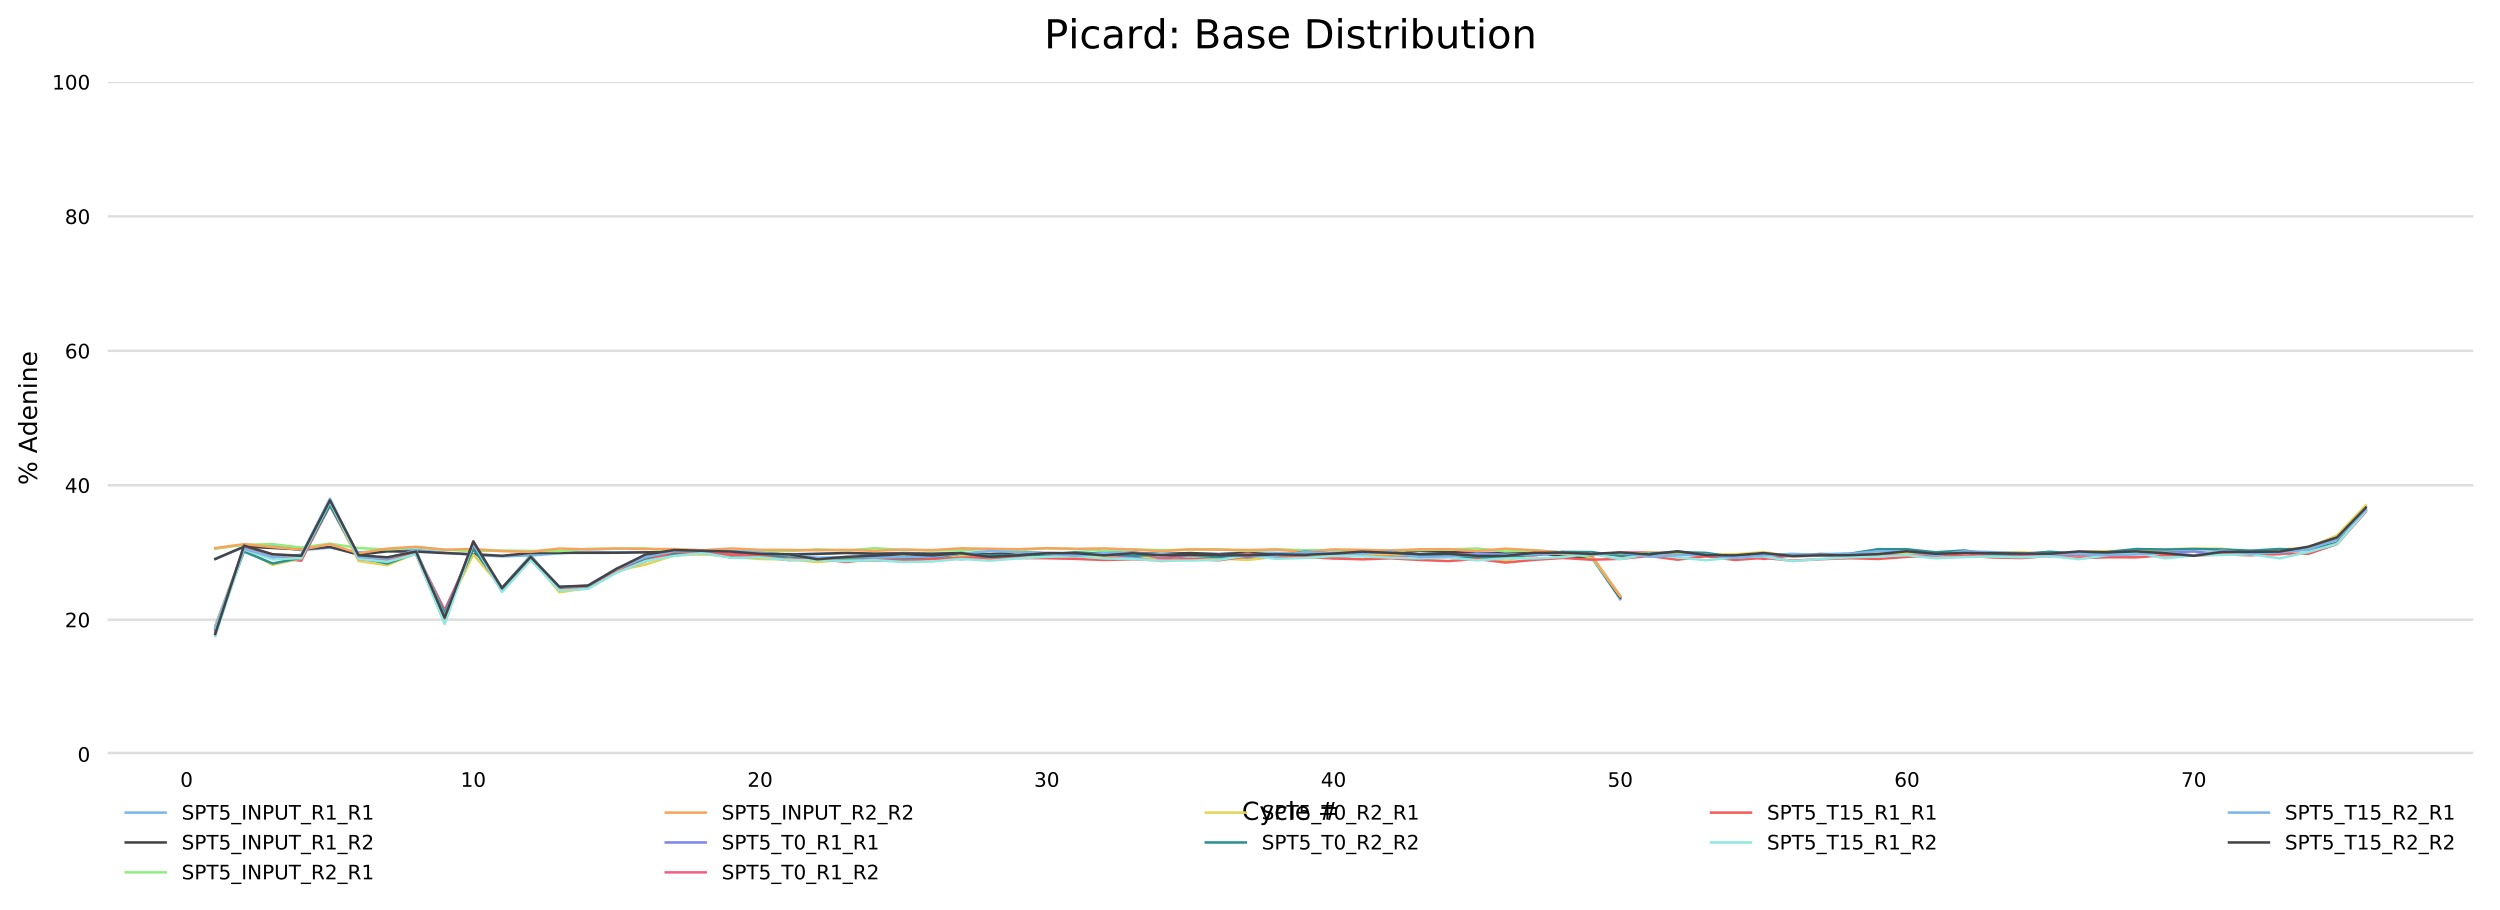 <?xml version="1.0" encoding="utf-8" standalone="no"?>
<!DOCTYPE svg PUBLIC "-//W3C//DTD SVG 1.1//EN"
  "http://www.w3.org/Graphics/SVG/1.1/DTD/svg11.dtd">
<!-- Created with matplotlib (http://matplotlib.org/) -->
<svg height="364.466pt" version="1.1" viewBox="0 0 1001.258 364.466" width="1001.258pt" xmlns="http://www.w3.org/2000/svg" xmlns:xlink="http://www.w3.org/1999/xlink">
 <defs>
  <style type="text/css">
*{stroke-linecap:butt;stroke-linejoin:round;}
  </style>
 </defs>
 <g id="figure_1">
  <g id="patch_1">
   <path d="M 0 364.466 
L 1001.258 364.466 
L 1001.258 0 
L 0 0 
z
" style="fill:#ffffff;"/>
  </g>
  <g id="axes_1">
   <g id="patch_2">
    <path d="M 43.148 302.038 
L 990.558 302.038 
L 990.558 32.818 
L 43.148 32.818 
z
" style="fill:#ffffff;"/>
   </g>
   <g id="matplotlib.axis_1">
    <g id="xtick_1">
     <g id="text_1">
      <!-- 0 -->
      <defs>
       <path d="M 31.781 66.406 
Q 24.172 66.406 20.328 58.906 
Q 16.5 51.422 16.5 36.375 
Q 16.5 21.391 20.328 13.891 
Q 24.172 6.391 31.781 6.391 
Q 39.453 6.391 43.281 13.891 
Q 47.125 21.391 47.125 36.375 
Q 47.125 51.422 43.281 58.906 
Q 39.453 66.406 31.781 66.406 
z
M 31.781 74.219 
Q 44.047 74.219 50.516 64.516 
Q 56.984 54.828 56.984 36.375 
Q 56.984 17.969 50.516 8.266 
Q 44.047 -1.422 31.781 -1.422 
Q 19.531 -1.422 13.062 8.266 
Q 6.594 17.969 6.594 36.375 
Q 6.594 54.828 13.062 64.516 
Q 19.531 74.219 31.781 74.219 
z
" id="DejaVuSans-30"/>
      </defs>
      <g transform="translate(72.183 315.116)scale(0.08 -0.08)">
       <use xlink:href="#DejaVuSans-30"/>
      </g>
     </g>
    </g>
    <g id="xtick_2">
     <g id="text_2">
      <!-- 10 -->
      <defs>
       <path d="M 12.406 8.297 
L 28.516 8.297 
L 28.516 63.922 
L 10.984 60.406 
L 10.984 69.391 
L 28.422 72.906 
L 38.281 72.906 
L 38.281 8.297 
L 54.391 8.297 
L 54.391 0 
L 12.406 0 
z
" id="DejaVuSans-31"/>
      </defs>
      <g transform="translate(184.476 315.116)scale(0.08 -0.08)">
       <use xlink:href="#DejaVuSans-31"/>
       <use x="63.623" xlink:href="#DejaVuSans-30"/>
      </g>
     </g>
    </g>
    <g id="xtick_3">
     <g id="text_3">
      <!-- 20 -->
      <defs>
       <path d="M 19.188 8.297 
L 53.609 8.297 
L 53.609 0 
L 7.328 0 
L 7.328 8.297 
Q 12.938 14.109 22.625 23.891 
Q 32.328 33.688 34.812 36.531 
Q 39.547 41.844 41.422 45.531 
Q 43.312 49.219 43.312 52.781 
Q 43.312 58.594 39.234 62.25 
Q 35.156 65.922 28.609 65.922 
Q 23.969 65.922 18.812 64.312 
Q 13.672 62.703 7.812 59.422 
L 7.812 69.391 
Q 13.766 71.781 18.938 73 
Q 24.125 74.219 28.422 74.219 
Q 39.75 74.219 46.484 68.547 
Q 53.219 62.891 53.219 53.422 
Q 53.219 48.922 51.531 44.891 
Q 49.859 40.875 45.406 35.406 
Q 44.188 33.984 37.641 27.219 
Q 31.109 20.453 19.188 8.297 
z
" id="DejaVuSans-32"/>
      </defs>
      <g transform="translate(299.314 315.116)scale(0.08 -0.08)">
       <use xlink:href="#DejaVuSans-32"/>
       <use x="63.623" xlink:href="#DejaVuSans-30"/>
      </g>
     </g>
    </g>
    <g id="xtick_4">
     <g id="text_4">
      <!-- 30 -->
      <defs>
       <path d="M 40.578 39.312 
Q 47.656 37.797 51.625 33 
Q 55.609 28.219 55.609 21.188 
Q 55.609 10.406 48.188 4.484 
Q 40.766 -1.422 27.094 -1.422 
Q 22.516 -1.422 17.656 -0.516 
Q 12.797 0.391 7.625 2.203 
L 7.625 11.719 
Q 11.719 9.328 16.594 8.109 
Q 21.484 6.891 26.812 6.891 
Q 36.078 6.891 40.938 10.547 
Q 45.797 14.203 45.797 21.188 
Q 45.797 27.641 41.281 31.266 
Q 36.766 34.906 28.719 34.906 
L 20.219 34.906 
L 20.219 43.016 
L 29.109 43.016 
Q 36.375 43.016 40.234 45.922 
Q 44.094 48.828 44.094 54.297 
Q 44.094 59.906 40.109 62.906 
Q 36.141 65.922 28.719 65.922 
Q 24.656 65.922 20.016 65.031 
Q 15.375 64.156 9.812 62.312 
L 9.812 71.094 
Q 15.438 72.656 20.344 73.438 
Q 25.25 74.219 29.594 74.219 
Q 40.828 74.219 47.359 69.109 
Q 53.906 64.016 53.906 55.328 
Q 53.906 49.266 50.438 45.094 
Q 46.969 40.922 40.578 39.312 
z
" id="DejaVuSans-33"/>
      </defs>
      <g transform="translate(414.151 315.116)scale(0.08 -0.08)">
       <use xlink:href="#DejaVuSans-33"/>
       <use x="63.623" xlink:href="#DejaVuSans-30"/>
      </g>
     </g>
    </g>
    <g id="xtick_5">
     <g id="text_5">
      <!-- 40 -->
      <defs>
       <path d="M 37.797 64.312 
L 12.891 25.391 
L 37.797 25.391 
z
M 35.203 72.906 
L 47.609 72.906 
L 47.609 25.391 
L 58.016 25.391 
L 58.016 17.188 
L 47.609 17.188 
L 47.609 0 
L 37.797 0 
L 37.797 17.188 
L 4.891 17.188 
L 4.891 26.703 
z
" id="DejaVuSans-34"/>
      </defs>
      <g transform="translate(528.989 315.116)scale(0.08 -0.08)">
       <use xlink:href="#DejaVuSans-34"/>
       <use x="63.623" xlink:href="#DejaVuSans-30"/>
      </g>
     </g>
    </g>
    <g id="xtick_6">
     <g id="text_6">
      <!-- 50 -->
      <defs>
       <path d="M 10.797 72.906 
L 49.516 72.906 
L 49.516 64.594 
L 19.828 64.594 
L 19.828 46.734 
Q 21.969 47.469 24.109 47.828 
Q 26.266 48.188 28.422 48.188 
Q 40.625 48.188 47.75 41.5 
Q 54.891 34.812 54.891 23.391 
Q 54.891 11.625 47.562 5.094 
Q 40.234 -1.422 26.906 -1.422 
Q 22.312 -1.422 17.547 -0.641 
Q 12.797 0.141 7.719 1.703 
L 7.719 11.625 
Q 12.109 9.234 16.797 8.062 
Q 21.484 6.891 26.703 6.891 
Q 35.156 6.891 40.078 11.328 
Q 45.016 15.766 45.016 23.391 
Q 45.016 31 40.078 35.438 
Q 35.156 39.891 26.703 39.891 
Q 22.75 39.891 18.812 39.016 
Q 14.891 38.141 10.797 36.281 
z
" id="DejaVuSans-35"/>
      </defs>
      <g transform="translate(643.826 315.116)scale(0.08 -0.08)">
       <use xlink:href="#DejaVuSans-35"/>
       <use x="63.623" xlink:href="#DejaVuSans-30"/>
      </g>
     </g>
    </g>
    <g id="xtick_7">
     <g id="text_7">
      <!-- 60 -->
      <defs>
       <path d="M 33.016 40.375 
Q 26.375 40.375 22.484 35.828 
Q 18.609 31.297 18.609 23.391 
Q 18.609 15.531 22.484 10.953 
Q 26.375 6.391 33.016 6.391 
Q 39.656 6.391 43.531 10.953 
Q 47.406 15.531 47.406 23.391 
Q 47.406 31.297 43.531 35.828 
Q 39.656 40.375 33.016 40.375 
z
M 52.594 71.297 
L 52.594 62.312 
Q 48.875 64.062 45.094 64.984 
Q 41.312 65.922 37.594 65.922 
Q 27.828 65.922 22.672 59.328 
Q 17.531 52.734 16.797 39.406 
Q 19.672 43.656 24.016 45.922 
Q 28.375 48.188 33.594 48.188 
Q 44.578 48.188 50.953 41.516 
Q 57.328 34.859 57.328 23.391 
Q 57.328 12.156 50.688 5.359 
Q 44.047 -1.422 33.016 -1.422 
Q 20.359 -1.422 13.672 8.266 
Q 6.984 17.969 6.984 36.375 
Q 6.984 53.656 15.188 63.938 
Q 23.391 74.219 37.203 74.219 
Q 40.922 74.219 44.703 73.484 
Q 48.484 72.75 52.594 71.297 
z
" id="DejaVuSans-36"/>
      </defs>
      <g transform="translate(758.664 315.116)scale(0.08 -0.08)">
       <use xlink:href="#DejaVuSans-36"/>
       <use x="63.623" xlink:href="#DejaVuSans-30"/>
      </g>
     </g>
    </g>
    <g id="xtick_8">
     <g id="text_8">
      <!-- 70 -->
      <defs>
       <path d="M 8.203 72.906 
L 55.078 72.906 
L 55.078 68.703 
L 28.609 0 
L 18.312 0 
L 43.219 64.594 
L 8.203 64.594 
z
" id="DejaVuSans-37"/>
      </defs>
      <g transform="translate(873.501 315.116)scale(0.08 -0.08)">
       <use xlink:href="#DejaVuSans-37"/>
       <use x="63.623" xlink:href="#DejaVuSans-30"/>
      </g>
     </g>
    </g>
    <g id="text_9">
     <!-- Cycle # -->
     <defs>
      <path d="M 64.406 67.281 
L 64.406 56.891 
Q 59.422 61.531 53.781 63.812 
Q 48.141 66.109 41.797 66.109 
Q 29.297 66.109 22.656 58.469 
Q 16.016 50.828 16.016 36.375 
Q 16.016 21.969 22.656 14.328 
Q 29.297 6.688 41.797 6.688 
Q 48.141 6.688 53.781 8.984 
Q 59.422 11.281 64.406 15.922 
L 64.406 5.609 
Q 59.234 2.094 53.438 0.328 
Q 47.656 -1.422 41.219 -1.422 
Q 24.656 -1.422 15.125 8.703 
Q 5.609 18.844 5.609 36.375 
Q 5.609 53.953 15.125 64.078 
Q 24.656 74.219 41.219 74.219 
Q 47.75 74.219 53.531 72.484 
Q 59.328 70.75 64.406 67.281 
z
" id="DejaVuSans-43"/>
      <path d="M 32.172 -5.078 
Q 28.375 -14.844 24.75 -17.812 
Q 21.141 -20.797 15.094 -20.797 
L 7.906 -20.797 
L 7.906 -13.281 
L 13.188 -13.281 
Q 16.891 -13.281 18.938 -11.516 
Q 21 -9.766 23.484 -3.219 
L 25.094 0.875 
L 2.984 54.688 
L 12.5 54.688 
L 29.594 11.922 
L 46.688 54.688 
L 56.203 54.688 
z
" id="DejaVuSans-79"/>
      <path d="M 48.781 52.594 
L 48.781 44.188 
Q 44.969 46.297 41.141 47.344 
Q 37.312 48.391 33.406 48.391 
Q 24.656 48.391 19.812 42.844 
Q 14.984 37.312 14.984 27.297 
Q 14.984 17.281 19.812 11.734 
Q 24.656 6.203 33.406 6.203 
Q 37.312 6.203 41.141 7.25 
Q 44.969 8.297 48.781 10.406 
L 48.781 2.094 
Q 45.016 0.344 40.984 -0.531 
Q 36.969 -1.422 32.422 -1.422 
Q 20.062 -1.422 12.781 6.344 
Q 5.516 14.109 5.516 27.297 
Q 5.516 40.672 12.859 48.328 
Q 20.219 56 33.016 56 
Q 37.156 56 41.109 55.141 
Q 45.062 54.297 48.781 52.594 
z
" id="DejaVuSans-63"/>
      <path d="M 9.422 75.984 
L 18.406 75.984 
L 18.406 0 
L 9.422 0 
z
" id="DejaVuSans-6c"/>
      <path d="M 56.203 29.594 
L 56.203 25.203 
L 14.891 25.203 
Q 15.484 15.922 20.484 11.062 
Q 25.484 6.203 34.422 6.203 
Q 39.594 6.203 44.453 7.469 
Q 49.312 8.734 54.109 11.281 
L 54.109 2.781 
Q 49.266 0.734 44.188 -0.344 
Q 39.109 -1.422 33.891 -1.422 
Q 20.797 -1.422 13.156 6.188 
Q 5.516 13.812 5.516 26.812 
Q 5.516 40.234 12.766 48.109 
Q 20.016 56 32.328 56 
Q 43.359 56 49.781 48.891 
Q 56.203 41.797 56.203 29.594 
z
M 47.219 32.234 
Q 47.125 39.594 43.094 43.984 
Q 39.062 48.391 32.422 48.391 
Q 24.906 48.391 20.391 44.141 
Q 15.875 39.891 15.188 32.172 
z
" id="DejaVuSans-65"/>
      <path id="DejaVuSans-20"/>
      <path d="M 51.125 44 
L 36.922 44 
L 32.812 27.688 
L 47.125 27.688 
z
M 43.797 71.781 
L 38.719 51.516 
L 52.984 51.516 
L 58.109 71.781 
L 65.922 71.781 
L 60.891 51.516 
L 76.125 51.516 
L 76.125 44 
L 58.984 44 
L 54.984 27.688 
L 70.516 27.688 
L 70.516 20.219 
L 53.078 20.219 
L 48 0 
L 40.188 0 
L 45.219 20.219 
L 30.906 20.219 
L 25.875 0 
L 18.016 0 
L 23.094 20.219 
L 7.719 20.219 
L 7.719 27.688 
L 24.906 27.688 
L 29 44 
L 13.281 44 
L 13.281 51.516 
L 30.906 51.516 
L 35.891 71.781 
z
" id="DejaVuSans-23"/>
     </defs>
     <g transform="translate(497.409 328.379)scale(0.1 -0.1)">
      <use xlink:href="#DejaVuSans-43"/>
      <use x="69.824" xlink:href="#DejaVuSans-79"/>
      <use x="129.004" xlink:href="#DejaVuSans-63"/>
      <use x="183.984" xlink:href="#DejaVuSans-6c"/>
      <use x="211.768" xlink:href="#DejaVuSans-65"/>
      <use x="273.291" xlink:href="#DejaVuSans-20"/>
      <use x="305.078" xlink:href="#DejaVuSans-23"/>
     </g>
    </g>
   </g>
   <g id="matplotlib.axis_2">
    <g id="ytick_1">
     <g id="line2d_1">
      <path clip-path="url(#p1e786bf115)" d="M 43.148 302.038 
L 990.558 302.038 
" style="fill:none;stroke:#dedede;stroke-linecap:square;"/>
     </g>
     <g id="text_10">
      <!-- 0 -->
      <g transform="translate(31.058 305.077)scale(0.08 -0.08)">
       <use xlink:href="#DejaVuSans-30"/>
      </g>
     </g>
    </g>
    <g id="ytick_2">
     <g id="line2d_2">
      <path clip-path="url(#p1e786bf115)" d="M 43.148 248.194 
L 990.558 248.194 
" style="fill:none;stroke:#dedede;stroke-linecap:square;"/>
     </g>
     <g id="text_11">
      <!-- 20 -->
      <g transform="translate(25.968 251.233)scale(0.08 -0.08)">
       <use xlink:href="#DejaVuSans-32"/>
       <use x="63.623" xlink:href="#DejaVuSans-30"/>
      </g>
     </g>
    </g>
    <g id="ytick_3">
     <g id="line2d_3">
      <path clip-path="url(#p1e786bf115)" d="M 43.148 194.35 
L 990.558 194.35 
" style="fill:none;stroke:#dedede;stroke-linecap:square;"/>
     </g>
     <g id="text_12">
      <!-- 40 -->
      <g transform="translate(25.968 197.389)scale(0.08 -0.08)">
       <use xlink:href="#DejaVuSans-34"/>
       <use x="63.623" xlink:href="#DejaVuSans-30"/>
      </g>
     </g>
    </g>
    <g id="ytick_4">
     <g id="line2d_4">
      <path clip-path="url(#p1e786bf115)" d="M 43.148 140.506 
L 990.558 140.506 
" style="fill:none;stroke:#dedede;stroke-linecap:square;"/>
     </g>
     <g id="text_13">
      <!-- 60 -->
      <g transform="translate(25.968 143.546)scale(0.08 -0.08)">
       <use xlink:href="#DejaVuSans-36"/>
       <use x="63.623" xlink:href="#DejaVuSans-30"/>
      </g>
     </g>
    </g>
    <g id="ytick_5">
     <g id="line2d_5">
      <path clip-path="url(#p1e786bf115)" d="M 43.148 86.662 
L 990.558 86.662 
" style="fill:none;stroke:#dedede;stroke-linecap:square;"/>
     </g>
     <g id="text_14">
      <!-- 80 -->
      <defs>
       <path d="M 31.781 34.625 
Q 24.75 34.625 20.719 30.859 
Q 16.703 27.094 16.703 20.516 
Q 16.703 13.922 20.719 10.156 
Q 24.75 6.391 31.781 6.391 
Q 38.812 6.391 42.859 10.172 
Q 46.922 13.969 46.922 20.516 
Q 46.922 27.094 42.891 30.859 
Q 38.875 34.625 31.781 34.625 
z
M 21.922 38.812 
Q 15.578 40.375 12.031 44.719 
Q 8.5 49.078 8.5 55.328 
Q 8.5 64.062 14.719 69.141 
Q 20.953 74.219 31.781 74.219 
Q 42.672 74.219 48.875 69.141 
Q 55.078 64.062 55.078 55.328 
Q 55.078 49.078 51.531 44.719 
Q 48 40.375 41.703 38.812 
Q 48.828 37.156 52.797 32.312 
Q 56.781 27.484 56.781 20.516 
Q 56.781 9.906 50.312 4.234 
Q 43.844 -1.422 31.781 -1.422 
Q 19.734 -1.422 13.25 4.234 
Q 6.781 9.906 6.781 20.516 
Q 6.781 27.484 10.781 32.312 
Q 14.797 37.156 21.922 38.812 
z
M 18.312 54.391 
Q 18.312 48.734 21.844 45.562 
Q 25.391 42.391 31.781 42.391 
Q 38.141 42.391 41.719 45.562 
Q 45.312 48.734 45.312 54.391 
Q 45.312 60.062 41.719 63.234 
Q 38.141 66.406 31.781 66.406 
Q 25.391 66.406 21.844 63.234 
Q 18.312 60.062 18.312 54.391 
z
" id="DejaVuSans-38"/>
      </defs>
      <g transform="translate(25.968 89.702)scale(0.08 -0.08)">
       <use xlink:href="#DejaVuSans-38"/>
       <use x="63.623" xlink:href="#DejaVuSans-30"/>
      </g>
     </g>
    </g>
    <g id="ytick_6">
     <g id="line2d_6">
      <path clip-path="url(#p1e786bf115)" d="M 43.148 32.818 
L 990.558 32.818 
" style="fill:none;stroke:#dedede;stroke-linecap:square;"/>
     </g>
     <g id="text_15">
      <!-- 100 -->
      <g transform="translate(20.878 35.858)scale(0.08 -0.08)">
       <use xlink:href="#DejaVuSans-31"/>
       <use x="63.623" xlink:href="#DejaVuSans-30"/>
       <use x="127.246" xlink:href="#DejaVuSans-30"/>
      </g>
     </g>
    </g>
    <g id="text_16">
     <!-- % Adenine -->
     <defs>
      <path d="M 72.703 32.078 
Q 68.453 32.078 66.031 28.469 
Q 63.625 24.859 63.625 18.406 
Q 63.625 12.062 66.031 8.422 
Q 68.453 4.781 72.703 4.781 
Q 76.859 4.781 79.266 8.422 
Q 81.688 12.062 81.688 18.406 
Q 81.688 24.812 79.266 28.438 
Q 76.859 32.078 72.703 32.078 
z
M 72.703 38.281 
Q 80.422 38.281 84.953 32.906 
Q 89.5 27.547 89.5 18.406 
Q 89.5 9.281 84.938 3.922 
Q 80.375 -1.422 72.703 -1.422 
Q 64.891 -1.422 60.344 3.922 
Q 55.812 9.281 55.812 18.406 
Q 55.812 27.594 60.375 32.938 
Q 64.938 38.281 72.703 38.281 
z
M 22.312 68.016 
Q 18.109 68.016 15.688 64.375 
Q 13.281 60.75 13.281 54.391 
Q 13.281 47.953 15.672 44.328 
Q 18.062 40.719 22.312 40.719 
Q 26.562 40.719 28.969 44.328 
Q 31.391 47.953 31.391 54.391 
Q 31.391 60.688 28.953 64.344 
Q 26.516 68.016 22.312 68.016 
z
M 66.406 74.219 
L 74.219 74.219 
L 28.609 -1.422 
L 20.797 -1.422 
z
M 22.312 74.219 
Q 30.031 74.219 34.609 68.875 
Q 39.203 63.531 39.203 54.391 
Q 39.203 45.172 34.641 39.844 
Q 30.078 34.516 22.312 34.516 
Q 14.547 34.516 10.031 39.859 
Q 5.516 45.219 5.516 54.391 
Q 5.516 63.484 10.047 68.844 
Q 14.594 74.219 22.312 74.219 
z
" id="DejaVuSans-25"/>
      <path d="M 34.188 63.188 
L 20.797 26.906 
L 47.609 26.906 
z
M 28.609 72.906 
L 39.797 72.906 
L 67.578 0 
L 57.328 0 
L 50.688 18.703 
L 17.828 18.703 
L 11.188 0 
L 0.781 0 
z
" id="DejaVuSans-41"/>
      <path d="M 45.406 46.391 
L 45.406 75.984 
L 54.391 75.984 
L 54.391 0 
L 45.406 0 
L 45.406 8.203 
Q 42.578 3.328 38.25 0.953 
Q 33.938 -1.422 27.875 -1.422 
Q 17.969 -1.422 11.734 6.484 
Q 5.516 14.406 5.516 27.297 
Q 5.516 40.188 11.734 48.094 
Q 17.969 56 27.875 56 
Q 33.938 56 38.25 53.625 
Q 42.578 51.266 45.406 46.391 
z
M 14.797 27.297 
Q 14.797 17.391 18.875 11.75 
Q 22.953 6.109 30.078 6.109 
Q 37.203 6.109 41.297 11.75 
Q 45.406 17.391 45.406 27.297 
Q 45.406 37.203 41.297 42.844 
Q 37.203 48.484 30.078 48.484 
Q 22.953 48.484 18.875 42.844 
Q 14.797 37.203 14.797 27.297 
z
" id="DejaVuSans-64"/>
      <path d="M 54.891 33.016 
L 54.891 0 
L 45.906 0 
L 45.906 32.719 
Q 45.906 40.484 42.875 44.328 
Q 39.844 48.188 33.797 48.188 
Q 26.516 48.188 22.312 43.547 
Q 18.109 38.922 18.109 30.906 
L 18.109 0 
L 9.078 0 
L 9.078 54.688 
L 18.109 54.688 
L 18.109 46.188 
Q 21.344 51.125 25.703 53.562 
Q 30.078 56 35.797 56 
Q 45.219 56 50.047 50.172 
Q 54.891 44.344 54.891 33.016 
z
" id="DejaVuSans-6e"/>
      <path d="M 9.422 54.688 
L 18.406 54.688 
L 18.406 0 
L 9.422 0 
z
M 9.422 75.984 
L 18.406 75.984 
L 18.406 64.594 
L 9.422 64.594 
z
" id="DejaVuSans-69"/>
     </defs>
     <g transform="translate(14.798 194.241)rotate(-90)scale(0.1 -0.1)">
      <use xlink:href="#DejaVuSans-25"/>
      <use x="95.02" xlink:href="#DejaVuSans-20"/>
      <use x="126.807" xlink:href="#DejaVuSans-41"/>
      <use x="195.199" xlink:href="#DejaVuSans-64"/>
      <use x="258.676" xlink:href="#DejaVuSans-65"/>
      <use x="320.199" xlink:href="#DejaVuSans-6e"/>
      <use x="383.578" xlink:href="#DejaVuSans-69"/>
      <use x="411.361" xlink:href="#DejaVuSans-6e"/>
      <use x="474.74" xlink:href="#DejaVuSans-65"/>
     </g>
    </g>
   </g>
   <g id="line2d_7">
    <path clip-path="url(#p1e786bf115)" d="M 86.212 223.743 
L 97.696 219.13 
L 109.18 218.552 
L 120.663 220.373 
L 132.147 219.357 
L 143.631 221.185 
L 155.115 220.688 
L 166.599 220.224 
L 178.082 221.308 
L 189.566 222.295 
L 201.05 222.847 
L 212.534 222.454 
L 224.017 221.636 
L 235.501 220.984 
L 246.985 221.188 
L 258.469 221.126 
L 269.952 221.789 
L 281.436 221.889 
L 292.92 221.279 
L 304.404 222.292 
L 315.887 221.976 
L 327.371 221.718 
L 338.855 221.394 
L 350.339 221.935 
L 361.822 221.366 
L 373.306 221.768 
L 384.79 221.343 
L 396.274 222.122 
L 407.757 221.548 
L 419.241 222.113 
L 430.725 222.593 
L 442.209 220.909 
L 453.692 221.427 
L 465.176 221.872 
L 476.66 221.609 
L 488.144 221.794 
L 499.627 221.277 
L 511.111 221.408 
L 522.595 221.623 
L 534.079 221.304 
L 545.563 221.051 
L 557.046 222.554 
L 568.53 221.824 
L 580.014 221.491 
L 591.498 221.841 
L 602.981 222.212 
L 614.465 222.096 
L 625.949 222.21 
L 637.433 223.181 
L 648.916 240.031 
" style="fill:none;stroke:#7cb5ec;stroke-linecap:square;"/>
   </g>
   <g id="line2d_8">
    <path clip-path="url(#p1e786bf115)" d="M 86.212 223.912 
L 97.696 218.922 
L 109.18 219.471 
L 120.663 220.062 
L 132.147 219.052 
L 143.631 222.149 
L 155.115 220.825 
L 166.599 220.925 
L 178.082 221.516 
L 189.566 221.945 
L 201.05 222.594 
L 212.534 221.461 
L 224.017 221.393 
L 235.501 221.412 
L 246.985 221.386 
L 258.469 221.208 
L 269.952 220.98 
L 281.436 221.623 
L 292.92 221.312 
L 304.404 221.516 
L 315.887 222.078 
L 327.371 221.853 
L 338.855 221.446 
L 350.339 221.723 
L 361.822 221.641 
L 373.306 221.788 
L 384.79 221.473 
L 396.274 221.917 
L 407.757 221.255 
L 419.241 221.519 
L 430.725 221.509 
L 442.209 222.067 
L 453.692 221.358 
L 465.176 221.903 
L 476.66 221.478 
L 488.144 221.991 
L 499.627 221.35 
L 511.111 222.3 
L 522.595 221.679 
L 534.079 221.56 
L 545.563 221.766 
L 557.046 221.996 
L 568.53 220.538 
L 580.014 221.082 
L 591.498 221.491 
L 602.981 221.432 
L 614.465 220.75 
L 625.949 223.016 
L 637.433 223.169 
L 648.916 239.381 
" style="fill:none;stroke:#434348;stroke-linecap:square;"/>
   </g>
   <g id="line2d_9">
    <path clip-path="url(#p1e786bf115)" d="M 86.212 219.775 
L 97.696 218.196 
L 109.18 217.932 
L 120.663 219.282 
L 132.147 217.731 
L 143.631 219.505 
L 155.115 220.064 
L 166.599 219.257 
L 178.082 220.149 
L 189.566 220.711 
L 201.05 220.482 
L 212.534 220.664 
L 224.017 220.72 
L 235.501 219.794 
L 246.985 219.75 
L 258.469 219.646 
L 269.952 220.604 
L 281.436 220.416 
L 292.92 221.013 
L 304.404 220.548 
L 315.887 220.773 
L 327.371 219.997 
L 338.855 220.436 
L 350.339 219.585 
L 361.822 220.2 
L 373.306 220.48 
L 384.79 220.358 
L 396.274 219.88 
L 407.757 220.383 
L 419.241 219.524 
L 430.725 219.919 
L 442.209 220.518 
L 453.692 219.981 
L 465.176 220.372 
L 476.66 220.109 
L 488.144 219.928 
L 499.627 220.751 
L 511.111 219.988 
L 522.595 220.406 
L 534.079 220.202 
L 545.563 220.961 
L 557.046 220.554 
L 568.53 220.281 
L 580.014 220.066 
L 591.498 219.658 
L 602.981 220.839 
L 614.465 220.455 
L 625.949 221.182 
L 637.433 223.27 
L 648.916 238.793 
" style="fill:none;stroke:#90ed7d;stroke-linecap:square;"/>
   </g>
   <g id="line2d_10">
    <path clip-path="url(#p1e786bf115)" d="M 86.212 219.505 
L 97.696 217.932 
L 109.18 219.113 
L 120.663 220.127 
L 132.147 217.951 
L 143.631 221.612 
L 155.115 219.719 
L 166.599 218.974 
L 178.082 220.161 
L 189.566 219.866 
L 201.05 220.742 
L 212.534 221.025 
L 224.017 219.672 
L 235.501 220.026 
L 246.985 219.668 
L 258.469 219.857 
L 269.952 219.888 
L 281.436 220.353 
L 292.92 219.65 
L 304.404 220.199 
L 315.887 220.251 
L 327.371 220.395 
L 338.855 220.229 
L 350.339 220.63 
L 361.822 220.108 
L 373.306 220.326 
L 384.79 219.595 
L 396.274 219.792 
L 407.757 219.956 
L 419.241 219.561 
L 430.725 219.807 
L 442.209 219.637 
L 453.692 220.1 
L 465.176 220.75 
L 476.66 220.013 
L 488.144 220.155 
L 499.627 220.274 
L 511.111 220.076 
L 522.595 221.107 
L 534.079 220.056 
L 545.563 220.206 
L 557.046 220.482 
L 568.53 219.992 
L 580.014 219.942 
L 591.498 220.69 
L 602.981 219.734 
L 614.465 220.386 
L 625.949 221.269 
L 637.433 222.484 
L 648.916 238.713 
" style="fill:none;stroke:#f7a35c;stroke-linecap:square;"/>
   </g>
   <g id="line2d_11">
    <path clip-path="url(#p1e786bf115)" d="M 86.212 250.684 
L 97.696 219.818 
L 109.18 223.198 
L 120.663 222.724 
L 132.147 201.282 
L 143.631 223.942 
L 155.115 225.55 
L 166.599 221.558 
L 178.082 245.743 
L 189.566 218.094 
L 201.05 236.788 
L 212.534 223.715 
L 224.017 235.781 
L 235.501 234.784 
L 246.985 228.409 
L 258.469 223.958 
L 269.952 221.695 
L 281.436 221.817 
L 292.92 222.254 
L 304.404 221.606 
L 315.887 222.154 
L 327.371 223.645 
L 338.855 224.151 
L 350.339 224.558 
L 361.822 224.455 
L 373.306 222.94 
L 384.79 223.971 
L 396.274 223.33 
L 407.757 222.418 
L 419.241 222.991 
L 430.725 222.004 
L 442.209 222.795 
L 453.692 222.92 
L 465.176 223.714 
L 476.66 222.65 
L 488.144 222.769 
L 499.627 223.506 
L 511.111 222.574 
L 522.595 221.845 
L 534.079 223.177 
L 545.563 221.53 
L 557.046 221.367 
L 568.53 223.843 
L 580.014 222.91 
L 591.498 221.607 
L 602.981 222.126 
L 614.465 221.838 
L 625.949 221.653 
L 637.433 221.546 
L 648.916 221.941 
L 660.4 222.242 
L 671.884 221.494 
L 683.368 222.13 
L 694.851 222.915 
L 706.335 221.672 
L 717.819 222.871 
L 729.303 222.453 
L 740.786 222.464 
L 752.27 220.94 
L 763.754 221.869 
L 775.238 221.478 
L 786.721 221.169 
L 798.205 221.207 
L 809.689 221.971 
L 821.173 222.763 
L 832.656 221.12 
L 844.14 221.559 
L 855.624 221.329 
L 867.108 221.223 
L 878.591 220.886 
L 890.075 221.91 
L 901.559 220.673 
L 913.043 221.699 
L 924.527 219.288 
L 936.01 216.01 
L 947.494 202.759 
" style="fill:none;stroke:#8085e9;stroke-linecap:square;"/>
   </g>
   <g id="line2d_12">
    <path clip-path="url(#p1e786bf115)" d="M 86.212 252.535 
L 97.696 219.665 
L 109.18 223.467 
L 120.663 224.559 
L 132.147 202.479 
L 143.631 224.09 
L 155.115 224.137 
L 166.599 221.279 
L 178.082 244.292 
L 189.566 219.496 
L 201.05 235.918 
L 212.534 223.072 
L 224.017 235.359 
L 235.501 235.327 
L 246.985 227.892 
L 258.469 223.61 
L 269.952 222.054 
L 281.436 220.614 
L 292.92 222.017 
L 304.404 222.776 
L 315.887 223.594 
L 327.371 223.744 
L 338.855 223.885 
L 350.339 224.335 
L 361.822 224.165 
L 373.306 223.294 
L 384.79 222.474 
L 396.274 223.981 
L 407.757 222.543 
L 419.241 222.089 
L 430.725 222.806 
L 442.209 223.313 
L 453.692 221.979 
L 465.176 223.712 
L 476.66 222.503 
L 488.144 222.981 
L 499.627 221.94 
L 511.111 222.82 
L 522.595 222.357 
L 534.079 223.514 
L 545.563 222.116 
L 557.046 222.776 
L 568.53 223.693 
L 580.014 221.932 
L 591.498 222.26 
L 602.981 222.494 
L 614.465 222.483 
L 625.949 221.056 
L 637.433 222.379 
L 648.916 221.306 
L 660.4 221.229 
L 671.884 221.924 
L 683.368 222.725 
L 694.851 222.118 
L 706.335 223.857 
L 717.819 222.46 
L 729.303 221.818 
L 740.786 222.294 
L 752.27 222.159 
L 763.754 222.431 
L 775.238 222.441 
L 786.721 221.467 
L 798.205 222.633 
L 809.689 222.384 
L 821.173 222.164 
L 832.656 222.494 
L 844.14 222.633 
L 855.624 221.609 
L 867.108 221.541 
L 878.591 222.423 
L 890.075 221.38 
L 901.559 221.995 
L 913.043 221.993 
L 924.527 219.231 
L 936.01 216.072 
L 947.494 204.193 
" style="fill:none;stroke:#f15c80;stroke-linecap:square;"/>
   </g>
   <g id="line2d_13">
    <path clip-path="url(#p1e786bf115)" d="M 86.212 250.869 
L 97.696 220.004 
L 109.18 226.253 
L 120.663 223.584 
L 132.147 201.592 
L 143.631 224.691 
L 155.115 226.379 
L 166.599 221.636 
L 178.082 245.658 
L 189.566 222.104 
L 201.05 235.405 
L 212.534 223.09 
L 224.017 237.207 
L 235.501 235.557 
L 246.985 228.498 
L 258.469 226.139 
L 269.952 222.464 
L 281.436 221.952 
L 292.92 222.995 
L 304.404 223.881 
L 315.887 224.075 
L 327.371 225.09 
L 338.855 224.184 
L 350.339 224.365 
L 361.822 223.086 
L 373.306 223.24 
L 384.79 222.401 
L 396.274 223.162 
L 407.757 222.081 
L 419.241 223.206 
L 430.725 222.894 
L 442.209 222.601 
L 453.692 221.831 
L 465.176 224.79 
L 476.66 223.649 
L 488.144 223.639 
L 499.627 224.284 
L 511.111 222.986 
L 522.595 222.123 
L 534.079 222.813 
L 545.563 222.01 
L 557.046 221.938 
L 568.53 222.371 
L 580.014 222.803 
L 591.498 222.367 
L 602.981 224.633 
L 614.465 221.757 
L 625.949 221.592 
L 637.433 222.033 
L 648.916 222.264 
L 660.4 221.293 
L 671.884 221.62 
L 683.368 221.963 
L 694.851 222.016 
L 706.335 221.128 
L 717.819 222.826 
L 729.303 222.321 
L 740.786 222.125 
L 752.27 221.147 
L 763.754 221.541 
L 775.238 221.493 
L 786.721 221.104 
L 798.205 221.312 
L 809.689 221.145 
L 821.173 221.957 
L 832.656 221.086 
L 844.14 220.704 
L 855.624 220.636 
L 867.108 220.024 
L 878.591 219.683 
L 890.075 219.765 
L 901.559 221.371 
L 913.043 220.093 
L 924.527 219.307 
L 936.01 214.428 
L 947.494 202.4 
" style="fill:none;stroke:#e4d354;stroke-linecap:square;"/>
   </g>
   <g id="line2d_14">
    <path clip-path="url(#p1e786bf115)" d="M 86.212 252.052 
L 97.696 220.889 
L 109.18 225.677 
L 120.663 223.407 
L 132.147 202.395 
L 143.631 223.103 
L 155.115 225.684 
L 166.599 221.572 
L 178.082 245.569 
L 189.566 219.915 
L 201.05 235.411 
L 212.534 222.591 
L 224.017 235.81 
L 235.501 234.861 
L 246.985 229.188 
L 258.469 224.241 
L 269.952 221.8 
L 281.436 221.041 
L 292.92 223.267 
L 304.404 223.052 
L 315.887 222.751 
L 327.371 223.939 
L 338.855 223.585 
L 350.339 223.397 
L 361.822 223.495 
L 373.306 223.525 
L 384.79 221.715 
L 396.274 222.414 
L 407.757 222.305 
L 419.241 222.125 
L 430.725 221.176 
L 442.209 221.753 
L 453.692 222.547 
L 465.176 222.278 
L 476.66 222.524 
L 488.144 223.158 
L 499.627 222.863 
L 511.111 222.778 
L 522.595 220.951 
L 534.079 221.683 
L 545.563 221.31 
L 557.046 221.063 
L 568.53 222.242 
L 580.014 222.784 
L 591.498 223.589 
L 602.981 223.174 
L 614.465 222.16 
L 625.949 221.032 
L 637.433 221.108 
L 648.916 222.654 
L 660.4 221.671 
L 671.884 221.086 
L 683.368 221.434 
L 694.851 223.144 
L 706.335 222.141 
L 717.819 222.513 
L 729.303 221.988 
L 740.786 221.768 
L 752.27 219.934 
L 763.754 219.989 
L 775.238 221.187 
L 786.721 220.454 
L 798.205 222 
L 809.689 221.817 
L 821.173 220.962 
L 832.656 221.857 
L 844.14 221.081 
L 855.624 219.881 
L 867.108 220.084 
L 878.591 219.88 
L 890.075 220.077 
L 901.559 220.535 
L 913.043 219.868 
L 924.527 220.291 
L 936.01 217.356 
L 947.494 204.539 
" style="fill:none;stroke:#2b908f;stroke-linecap:square;"/>
   </g>
   <g id="line2d_15">
    <path clip-path="url(#p1e786bf115)" d="M 86.212 253.406 
L 97.696 219.211 
L 109.18 222.924 
L 120.663 223.004 
L 132.147 200.596 
L 143.631 223.901 
L 155.115 224.098 
L 166.599 221.907 
L 178.082 249.17 
L 189.566 216.779 
L 201.05 236.353 
L 212.534 223.692 
L 224.017 236.335 
L 235.501 234.639 
L 246.985 228.976 
L 258.469 224.834 
L 269.952 220.974 
L 281.436 221.402 
L 292.92 222.241 
L 304.404 222.737 
L 315.887 224.339 
L 327.371 223.765 
L 338.855 225.089 
L 350.339 223.871 
L 361.822 224.535 
L 373.306 223.915 
L 384.79 223.415 
L 396.274 223.07 
L 407.757 223.474 
L 419.241 223.575 
L 430.725 223.835 
L 442.209 224.273 
L 453.692 224.005 
L 465.176 224.405 
L 476.66 223.823 
L 488.144 224.408 
L 499.627 222.805 
L 511.111 223.341 
L 522.595 223.022 
L 534.079 223.674 
L 545.563 224.016 
L 557.046 223.615 
L 568.53 224.267 
L 580.014 224.714 
L 591.498 223.882 
L 602.981 225.313 
L 614.465 224.22 
L 625.949 223.466 
L 637.433 224.171 
L 648.916 223.827 
L 660.4 222.665 
L 671.884 224.162 
L 683.368 222.777 
L 694.851 224.281 
L 706.335 223.412 
L 717.819 224.55 
L 729.303 223.965 
L 740.786 223.572 
L 752.27 223.861 
L 763.754 223.026 
L 775.238 222.392 
L 786.721 222.521 
L 798.205 223.258 
L 809.689 223.517 
L 821.173 222.621 
L 832.656 223.537 
L 844.14 223.188 
L 855.624 223.213 
L 867.108 222.373 
L 878.591 222.491 
L 890.075 222.056 
L 901.559 222.386 
L 913.043 221.715 
L 924.527 221.793 
L 936.01 217.91 
L 947.494 204.984 
" style="fill:none;stroke:#f45b5b;stroke-linecap:square;"/>
   </g>
   <g id="line2d_16">
    <path clip-path="url(#p1e786bf115)" d="M 86.212 254.794 
L 97.696 220.037 
L 109.18 224.067 
L 120.663 223.473 
L 132.147 200.904 
L 143.631 223.857 
L 155.115 224.995 
L 166.599 221.924 
L 178.082 249.947 
L 189.566 217.453 
L 201.05 237.138 
L 212.534 224.294 
L 224.017 236.46 
L 235.501 235.853 
L 246.985 229.328 
L 258.469 224.718 
L 269.952 222.656 
L 281.436 221.478 
L 292.92 223.393 
L 304.404 223.219 
L 315.887 224.305 
L 327.371 224.281 
L 338.855 224.712 
L 350.339 224.327 
L 361.822 225.093 
L 373.306 224.886 
L 384.79 223.833 
L 396.274 224.557 
L 407.757 223.649 
L 419.241 222.999 
L 430.725 222.756 
L 442.209 223.668 
L 453.692 223.903 
L 465.176 224.546 
L 476.66 224.492 
L 488.144 224.24 
L 499.627 222.427 
L 511.111 223.814 
L 522.595 223.481 
L 534.079 222.697 
L 545.563 222.821 
L 557.046 223.347 
L 568.53 223.629 
L 580.014 223.256 
L 591.498 224.41 
L 602.981 223.632 
L 614.465 223.659 
L 625.949 223.079 
L 637.433 221.784 
L 648.916 223.967 
L 660.4 221.808 
L 671.884 223.259 
L 683.368 224.379 
L 694.851 223.255 
L 706.335 222.855 
L 717.819 224.744 
L 729.303 223.845 
L 740.786 223.208 
L 752.27 222.901 
L 763.754 222.362 
L 775.238 223.602 
L 786.721 223.114 
L 798.205 222.886 
L 809.689 223.199 
L 821.173 222.749 
L 832.656 223.957 
L 844.14 222.315 
L 855.624 221.332 
L 867.108 223.624 
L 878.591 222.475 
L 890.075 222.257 
L 901.559 222.006 
L 913.043 223.625 
L 924.527 221.074 
L 936.01 217.806 
L 947.494 204.659 
" style="fill:none;stroke:#91e8e1;stroke-linecap:square;"/>
   </g>
   <g id="line2d_17">
    <path clip-path="url(#p1e786bf115)" d="M 86.212 251.686 
L 97.696 219.824 
L 109.18 223.088 
L 120.663 222.142 
L 132.147 199.692 
L 143.631 223.044 
L 155.115 223.741 
L 166.599 220.341 
L 178.082 246.897 
L 189.566 217.457 
L 201.05 235.915 
L 212.534 222.83 
L 224.017 235.03 
L 235.501 234.609 
L 246.985 227.712 
L 258.469 223.145 
L 269.952 220.7 
L 281.436 220.7 
L 292.92 220.687 
L 304.404 221.314 
L 315.887 222.361 
L 327.371 223.341 
L 338.855 223.105 
L 350.339 223.282 
L 361.822 223.136 
L 373.306 222.883 
L 384.79 221.725 
L 396.274 220.698 
L 407.757 221.123 
L 419.241 221.567 
L 430.725 222.645 
L 442.209 221.464 
L 453.692 221.575 
L 465.176 221.989 
L 476.66 222.616 
L 488.144 222.318 
L 499.627 222.49 
L 511.111 222.654 
L 522.595 221.096 
L 534.079 221.577 
L 545.563 221.756 
L 557.046 221.062 
L 568.53 223.081 
L 580.014 222.801 
L 591.498 222.084 
L 602.981 222.352 
L 614.465 222.076 
L 625.949 221.31 
L 637.433 222.082 
L 648.916 221.42 
L 660.4 222.98 
L 671.884 222.424 
L 683.368 222.087 
L 694.851 223.475 
L 706.335 222.411 
L 717.819 221.81 
L 729.303 222.26 
L 740.786 221.805 
L 752.27 220.747 
L 763.754 220.821 
L 775.238 222.328 
L 786.721 220.794 
L 798.205 221.117 
L 809.689 221.564 
L 821.173 221.938 
L 832.656 221.91 
L 844.14 222.331 
L 855.624 222.077 
L 867.108 221.256 
L 878.591 222.505 
L 890.075 220.522 
L 901.559 221.692 
L 913.043 221.277 
L 924.527 220.137 
L 936.01 215.836 
L 947.494 204.113 
" style="fill:none;stroke:#7cb5ec;stroke-linecap:square;"/>
   </g>
   <g id="line2d_18">
    <path clip-path="url(#p1e786bf115)" d="M 86.212 253.908 
L 97.696 218.513 
L 109.18 221.966 
L 120.663 222.589 
L 132.147 200.384 
L 143.631 222.37 
L 155.115 223.202 
L 166.599 220.893 
L 178.082 247.392 
L 189.566 216.896 
L 201.05 235.556 
L 212.534 223.049 
L 224.017 234.999 
L 235.501 234.5 
L 246.985 227.773 
L 258.469 222.111 
L 269.952 220.306 
L 281.436 220.59 
L 292.92 220.906 
L 304.404 221.822 
L 315.887 221.995 
L 327.371 224 
L 338.855 223.025 
L 350.339 222.543 
L 361.822 221.948 
L 373.306 222.44 
L 384.79 221.535 
L 396.274 222.995 
L 407.757 222.417 
L 419.241 221.532 
L 430.725 221.552 
L 442.209 222.423 
L 453.692 221.577 
L 465.176 222.397 
L 476.66 222.252 
L 488.144 222.396 
L 499.627 222.402 
L 511.111 222.046 
L 522.595 222.227 
L 534.079 221.704 
L 545.563 220.936 
L 557.046 221.439 
L 568.53 221.946 
L 580.014 221.823 
L 591.498 222.609 
L 602.981 222.641 
L 614.465 221.424 
L 625.949 221.316 
L 637.433 221.844 
L 648.916 221.236 
L 660.4 222.044 
L 671.884 220.758 
L 683.368 222.33 
L 694.851 222.417 
L 706.335 221.505 
L 717.819 222.676 
L 729.303 222.405 
L 740.786 222.35 
L 752.27 221.917 
L 763.754 220.771 
L 775.238 221.808 
L 786.721 221.455 
L 798.205 221.549 
L 809.689 221.703 
L 821.173 221.766 
L 832.656 220.851 
L 844.14 221.236 
L 855.624 220.842 
L 867.108 221.549 
L 878.591 222.617 
L 890.075 221.043 
L 901.559 221.042 
L 913.043 220.906 
L 924.527 218.945 
L 936.01 215.228 
L 947.494 203.346 
" style="fill:none;stroke:#434348;stroke-linecap:square;"/>
   </g>
   <g id="line2d_19">
    <path clip-path="url(#p1e786bf115)" d="M 43.148 302.038 
L 990.558 302.038 
" style="fill:none;stroke:#dedede;stroke-linecap:square;stroke-width:2;"/>
   </g>
   <g id="text_17">
    <!-- Picard: Base Distribution -->
    <defs>
     <path d="M 19.672 64.797 
L 19.672 37.406 
L 32.078 37.406 
Q 38.969 37.406 42.719 40.969 
Q 46.484 44.531 46.484 51.125 
Q 46.484 57.672 42.719 61.234 
Q 38.969 64.797 32.078 64.797 
z
M 9.812 72.906 
L 32.078 72.906 
Q 44.344 72.906 50.609 67.359 
Q 56.891 61.812 56.891 51.125 
Q 56.891 40.328 50.609 34.812 
Q 44.344 29.297 32.078 29.297 
L 19.672 29.297 
L 19.672 0 
L 9.812 0 
z
" id="DejaVuSans-50"/>
     <path d="M 34.281 27.484 
Q 23.391 27.484 19.188 25 
Q 14.984 22.516 14.984 16.5 
Q 14.984 11.719 18.141 8.906 
Q 21.297 6.109 26.703 6.109 
Q 34.188 6.109 38.703 11.406 
Q 43.219 16.703 43.219 25.484 
L 43.219 27.484 
z
M 52.203 31.203 
L 52.203 0 
L 43.219 0 
L 43.219 8.297 
Q 40.141 3.328 35.547 0.953 
Q 30.953 -1.422 24.312 -1.422 
Q 15.922 -1.422 10.953 3.297 
Q 6 8.016 6 15.922 
Q 6 25.141 12.172 29.828 
Q 18.359 34.516 30.609 34.516 
L 43.219 34.516 
L 43.219 35.406 
Q 43.219 41.609 39.141 45 
Q 35.062 48.391 27.688 48.391 
Q 23 48.391 18.547 47.266 
Q 14.109 46.141 10.016 43.891 
L 10.016 52.203 
Q 14.938 54.109 19.578 55.047 
Q 24.219 56 28.609 56 
Q 40.484 56 46.344 49.844 
Q 52.203 43.703 52.203 31.203 
z
" id="DejaVuSans-61"/>
     <path d="M 41.109 46.297 
Q 39.594 47.172 37.812 47.578 
Q 36.031 48 33.891 48 
Q 26.266 48 22.188 43.047 
Q 18.109 38.094 18.109 28.812 
L 18.109 0 
L 9.078 0 
L 9.078 54.688 
L 18.109 54.688 
L 18.109 46.188 
Q 20.953 51.172 25.484 53.578 
Q 30.031 56 36.531 56 
Q 37.453 56 38.578 55.875 
Q 39.703 55.766 41.062 55.516 
z
" id="DejaVuSans-72"/>
     <path d="M 11.719 12.406 
L 22.016 12.406 
L 22.016 0 
L 11.719 0 
z
M 11.719 51.703 
L 22.016 51.703 
L 22.016 39.312 
L 11.719 39.312 
z
" id="DejaVuSans-3a"/>
     <path d="M 19.672 34.812 
L 19.672 8.109 
L 35.5 8.109 
Q 43.453 8.109 47.281 11.406 
Q 51.125 14.703 51.125 21.484 
Q 51.125 28.328 47.281 31.562 
Q 43.453 34.812 35.5 34.812 
z
M 19.672 64.797 
L 19.672 42.828 
L 34.281 42.828 
Q 41.5 42.828 45.031 45.531 
Q 48.578 48.25 48.578 53.812 
Q 48.578 59.328 45.031 62.062 
Q 41.5 64.797 34.281 64.797 
z
M 9.812 72.906 
L 35.016 72.906 
Q 46.297 72.906 52.391 68.219 
Q 58.5 63.531 58.5 54.891 
Q 58.5 48.188 55.375 44.234 
Q 52.25 40.281 46.188 39.312 
Q 53.469 37.75 57.5 32.781 
Q 61.531 27.828 61.531 20.406 
Q 61.531 10.641 54.891 5.312 
Q 48.25 0 35.984 0 
L 9.812 0 
z
" id="DejaVuSans-42"/>
     <path d="M 44.281 53.078 
L 44.281 44.578 
Q 40.484 46.531 36.375 47.5 
Q 32.281 48.484 27.875 48.484 
Q 21.188 48.484 17.844 46.438 
Q 14.5 44.391 14.5 40.281 
Q 14.5 37.156 16.891 35.375 
Q 19.281 33.594 26.516 31.984 
L 29.594 31.297 
Q 39.156 29.25 43.188 25.516 
Q 47.219 21.781 47.219 15.094 
Q 47.219 7.469 41.188 3.016 
Q 35.156 -1.422 24.609 -1.422 
Q 20.219 -1.422 15.453 -0.562 
Q 10.688 0.297 5.422 2 
L 5.422 11.281 
Q 10.406 8.688 15.234 7.391 
Q 20.062 6.109 24.812 6.109 
Q 31.156 6.109 34.562 8.281 
Q 37.984 10.453 37.984 14.406 
Q 37.984 18.062 35.516 20.016 
Q 33.062 21.969 24.703 23.781 
L 21.578 24.516 
Q 13.234 26.266 9.516 29.906 
Q 5.812 33.547 5.812 39.891 
Q 5.812 47.609 11.281 51.797 
Q 16.75 56 26.812 56 
Q 31.781 56 36.172 55.266 
Q 40.578 54.547 44.281 53.078 
z
" id="DejaVuSans-73"/>
     <path d="M 19.672 64.797 
L 19.672 8.109 
L 31.594 8.109 
Q 46.688 8.109 53.688 14.938 
Q 60.688 21.781 60.688 36.531 
Q 60.688 51.172 53.688 57.984 
Q 46.688 64.797 31.594 64.797 
z
M 9.812 72.906 
L 30.078 72.906 
Q 51.266 72.906 61.172 64.094 
Q 71.094 55.281 71.094 36.531 
Q 71.094 17.672 61.125 8.828 
Q 51.172 0 30.078 0 
L 9.812 0 
z
" id="DejaVuSans-44"/>
     <path d="M 18.312 70.219 
L 18.312 54.688 
L 36.812 54.688 
L 36.812 47.703 
L 18.312 47.703 
L 18.312 18.016 
Q 18.312 11.328 20.141 9.422 
Q 21.969 7.516 27.594 7.516 
L 36.812 7.516 
L 36.812 0 
L 27.594 0 
Q 17.188 0 13.234 3.875 
Q 9.281 7.766 9.281 18.016 
L 9.281 47.703 
L 2.688 47.703 
L 2.688 54.688 
L 9.281 54.688 
L 9.281 70.219 
z
" id="DejaVuSans-74"/>
     <path d="M 48.688 27.297 
Q 48.688 37.203 44.609 42.844 
Q 40.531 48.484 33.406 48.484 
Q 26.266 48.484 22.188 42.844 
Q 18.109 37.203 18.109 27.297 
Q 18.109 17.391 22.188 11.75 
Q 26.266 6.109 33.406 6.109 
Q 40.531 6.109 44.609 11.75 
Q 48.688 17.391 48.688 27.297 
z
M 18.109 46.391 
Q 20.953 51.266 25.266 53.625 
Q 29.594 56 35.594 56 
Q 45.562 56 51.781 48.094 
Q 58.016 40.188 58.016 27.297 
Q 58.016 14.406 51.781 6.484 
Q 45.562 -1.422 35.594 -1.422 
Q 29.594 -1.422 25.266 0.953 
Q 20.953 3.328 18.109 8.203 
L 18.109 0 
L 9.078 0 
L 9.078 75.984 
L 18.109 75.984 
z
" id="DejaVuSans-62"/>
     <path d="M 8.5 21.578 
L 8.5 54.688 
L 17.484 54.688 
L 17.484 21.922 
Q 17.484 14.156 20.5 10.266 
Q 23.531 6.391 29.594 6.391 
Q 36.859 6.391 41.078 11.031 
Q 45.312 15.672 45.312 23.688 
L 45.312 54.688 
L 54.297 54.688 
L 54.297 0 
L 45.312 0 
L 45.312 8.406 
Q 42.047 3.422 37.719 1 
Q 33.406 -1.422 27.688 -1.422 
Q 18.266 -1.422 13.375 4.438 
Q 8.5 10.297 8.5 21.578 
z
M 31.109 56 
z
" id="DejaVuSans-75"/>
     <path d="M 30.609 48.391 
Q 23.391 48.391 19.188 42.75 
Q 14.984 37.109 14.984 27.297 
Q 14.984 17.484 19.156 11.844 
Q 23.344 6.203 30.609 6.203 
Q 37.797 6.203 41.984 11.859 
Q 46.188 17.531 46.188 27.297 
Q 46.188 37.016 41.984 42.703 
Q 37.797 48.391 30.609 48.391 
z
M 30.609 56 
Q 42.328 56 49.016 48.375 
Q 55.719 40.766 55.719 27.297 
Q 55.719 13.875 49.016 6.219 
Q 42.328 -1.422 30.609 -1.422 
Q 18.844 -1.422 12.172 6.219 
Q 5.516 13.875 5.516 27.297 
Q 5.516 40.766 12.172 48.375 
Q 18.844 56 30.609 56 
z
" id="DejaVuSans-6f"/>
    </defs>
    <g transform="translate(418.211 19.358)scale(0.16 -0.16)">
     <use xlink:href="#DejaVuSans-50"/>
     <use x="60.271" xlink:href="#DejaVuSans-69"/>
     <use x="88.055" xlink:href="#DejaVuSans-63"/>
     <use x="143.035" xlink:href="#DejaVuSans-61"/>
     <use x="204.314" xlink:href="#DejaVuSans-72"/>
     <use x="245.412" xlink:href="#DejaVuSans-64"/>
     <use x="308.889" xlink:href="#DejaVuSans-3a"/>
     <use x="342.58" xlink:href="#DejaVuSans-20"/>
     <use x="374.367" xlink:href="#DejaVuSans-42"/>
     <use x="442.971" xlink:href="#DejaVuSans-61"/>
     <use x="504.25" xlink:href="#DejaVuSans-73"/>
     <use x="556.35" xlink:href="#DejaVuSans-65"/>
     <use x="617.873" xlink:href="#DejaVuSans-20"/>
     <use x="649.66" xlink:href="#DejaVuSans-44"/>
     <use x="726.662" xlink:href="#DejaVuSans-69"/>
     <use x="754.445" xlink:href="#DejaVuSans-73"/>
     <use x="806.545" xlink:href="#DejaVuSans-74"/>
     <use x="845.754" xlink:href="#DejaVuSans-72"/>
     <use x="886.867" xlink:href="#DejaVuSans-69"/>
     <use x="914.65" xlink:href="#DejaVuSans-62"/>
     <use x="978.127" xlink:href="#DejaVuSans-75"/>
     <use x="1041.506" xlink:href="#DejaVuSans-74"/>
     <use x="1080.715" xlink:href="#DejaVuSans-69"/>
     <use x="1108.498" xlink:href="#DejaVuSans-6f"/>
     <use x="1169.68" xlink:href="#DejaVuSans-6e"/>
    </g>
   </g>
   <g id="legend_1">
    <g id="line2d_20">
     <path d="M 50.348 325.45 
L 66.348 325.45 
" style="fill:none;stroke:#7cb5ec;stroke-linecap:square;"/>
    </g>
    <g id="line2d_21"/>
    <g id="text_18">
     <!-- SPT5_INPUT_R1_R1 -->
     <defs>
      <path d="M 53.516 70.516 
L 53.516 60.891 
Q 47.906 63.578 42.922 64.891 
Q 37.938 66.219 33.297 66.219 
Q 25.25 66.219 20.875 63.094 
Q 16.5 59.969 16.5 54.203 
Q 16.5 49.359 19.406 46.891 
Q 22.312 44.438 30.422 42.922 
L 36.375 41.703 
Q 47.406 39.594 52.656 34.297 
Q 57.906 29 57.906 20.125 
Q 57.906 9.516 50.797 4.047 
Q 43.703 -1.422 29.984 -1.422 
Q 24.812 -1.422 18.969 -0.25 
Q 13.141 0.922 6.891 3.219 
L 6.891 13.375 
Q 12.891 10.016 18.656 8.297 
Q 24.422 6.594 29.984 6.594 
Q 38.422 6.594 43.016 9.906 
Q 47.609 13.234 47.609 19.391 
Q 47.609 24.75 44.312 27.781 
Q 41.016 30.812 33.5 32.328 
L 27.484 33.5 
Q 16.453 35.688 11.516 40.375 
Q 6.594 45.062 6.594 53.422 
Q 6.594 63.094 13.406 68.656 
Q 20.219 74.219 32.172 74.219 
Q 37.312 74.219 42.625 73.281 
Q 47.953 72.359 53.516 70.516 
z
" id="DejaVuSans-53"/>
      <path d="M -0.297 72.906 
L 61.375 72.906 
L 61.375 64.594 
L 35.5 64.594 
L 35.5 0 
L 25.594 0 
L 25.594 64.594 
L -0.297 64.594 
z
" id="DejaVuSans-54"/>
      <path d="M 50.984 -16.609 
L 50.984 -23.578 
L -0.984 -23.578 
L -0.984 -16.609 
z
" id="DejaVuSans-5f"/>
      <path d="M 9.812 72.906 
L 19.672 72.906 
L 19.672 0 
L 9.812 0 
z
" id="DejaVuSans-49"/>
      <path d="M 9.812 72.906 
L 23.094 72.906 
L 55.422 11.922 
L 55.422 72.906 
L 64.984 72.906 
L 64.984 0 
L 51.703 0 
L 19.391 60.984 
L 19.391 0 
L 9.812 0 
z
" id="DejaVuSans-4e"/>
      <path d="M 8.688 72.906 
L 18.609 72.906 
L 18.609 28.609 
Q 18.609 16.891 22.844 11.734 
Q 27.094 6.594 36.625 6.594 
Q 46.094 6.594 50.344 11.734 
Q 54.594 16.891 54.594 28.609 
L 54.594 72.906 
L 64.5 72.906 
L 64.5 27.391 
Q 64.5 13.141 57.438 5.859 
Q 50.391 -1.422 36.625 -1.422 
Q 22.797 -1.422 15.734 5.859 
Q 8.688 13.141 8.688 27.391 
z
" id="DejaVuSans-55"/>
      <path d="M 44.391 34.188 
Q 47.562 33.109 50.562 29.594 
Q 53.562 26.078 56.594 19.922 
L 66.609 0 
L 56 0 
L 46.688 18.703 
Q 43.062 26.031 39.672 28.422 
Q 36.281 30.812 30.422 30.812 
L 19.672 30.812 
L 19.672 0 
L 9.812 0 
L 9.812 72.906 
L 32.078 72.906 
Q 44.578 72.906 50.734 67.672 
Q 56.891 62.453 56.891 51.906 
Q 56.891 45.016 53.688 40.469 
Q 50.484 35.938 44.391 34.188 
z
M 19.672 64.797 
L 19.672 38.922 
L 32.078 38.922 
Q 39.203 38.922 42.844 42.219 
Q 46.484 45.516 46.484 51.906 
Q 46.484 58.297 42.844 61.547 
Q 39.203 64.797 32.078 64.797 
z
" id="DejaVuSans-52"/>
     </defs>
     <g transform="translate(72.748 328.25)scale(0.08 -0.08)">
      <use xlink:href="#DejaVuSans-53"/>
      <use x="63.477" xlink:href="#DejaVuSans-50"/>
      <use x="123.779" xlink:href="#DejaVuSans-54"/>
      <use x="184.863" xlink:href="#DejaVuSans-35"/>
      <use x="248.486" xlink:href="#DejaVuSans-5f"/>
      <use x="298.486" xlink:href="#DejaVuSans-49"/>
      <use x="327.979" xlink:href="#DejaVuSans-4e"/>
      <use x="402.783" xlink:href="#DejaVuSans-50"/>
      <use x="463.086" xlink:href="#DejaVuSans-55"/>
      <use x="536.279" xlink:href="#DejaVuSans-54"/>
      <use x="597.363" xlink:href="#DejaVuSans-5f"/>
      <use x="647.363" xlink:href="#DejaVuSans-52"/>
      <use x="716.846" xlink:href="#DejaVuSans-31"/>
      <use x="780.469" xlink:href="#DejaVuSans-5f"/>
      <use x="830.469" xlink:href="#DejaVuSans-52"/>
      <use x="899.951" xlink:href="#DejaVuSans-31"/>
     </g>
    </g>
    <g id="line2d_22">
     <path d="M 50.348 337.415 
L 66.348 337.415 
" style="fill:none;stroke:#434348;stroke-linecap:square;"/>
    </g>
    <g id="line2d_23"/>
    <g id="text_19">
     <!-- SPT5_INPUT_R1_R2 -->
     <g transform="translate(72.748 340.215)scale(0.08 -0.08)">
      <use xlink:href="#DejaVuSans-53"/>
      <use x="63.477" xlink:href="#DejaVuSans-50"/>
      <use x="123.779" xlink:href="#DejaVuSans-54"/>
      <use x="184.863" xlink:href="#DejaVuSans-35"/>
      <use x="248.486" xlink:href="#DejaVuSans-5f"/>
      <use x="298.486" xlink:href="#DejaVuSans-49"/>
      <use x="327.979" xlink:href="#DejaVuSans-4e"/>
      <use x="402.783" xlink:href="#DejaVuSans-50"/>
      <use x="463.086" xlink:href="#DejaVuSans-55"/>
      <use x="536.279" xlink:href="#DejaVuSans-54"/>
      <use x="597.363" xlink:href="#DejaVuSans-5f"/>
      <use x="647.363" xlink:href="#DejaVuSans-52"/>
      <use x="716.846" xlink:href="#DejaVuSans-31"/>
      <use x="780.469" xlink:href="#DejaVuSans-5f"/>
      <use x="830.469" xlink:href="#DejaVuSans-52"/>
      <use x="899.951" xlink:href="#DejaVuSans-32"/>
     </g>
    </g>
    <g id="line2d_24">
     <path d="M 50.348 349.38 
L 66.348 349.38 
" style="fill:none;stroke:#90ed7d;stroke-linecap:square;"/>
    </g>
    <g id="line2d_25"/>
    <g id="text_20">
     <!-- SPT5_INPUT_R2_R1 -->
     <g transform="translate(72.748 352.18)scale(0.08 -0.08)">
      <use xlink:href="#DejaVuSans-53"/>
      <use x="63.477" xlink:href="#DejaVuSans-50"/>
      <use x="123.779" xlink:href="#DejaVuSans-54"/>
      <use x="184.863" xlink:href="#DejaVuSans-35"/>
      <use x="248.486" xlink:href="#DejaVuSans-5f"/>
      <use x="298.486" xlink:href="#DejaVuSans-49"/>
      <use x="327.979" xlink:href="#DejaVuSans-4e"/>
      <use x="402.783" xlink:href="#DejaVuSans-50"/>
      <use x="463.086" xlink:href="#DejaVuSans-55"/>
      <use x="536.279" xlink:href="#DejaVuSans-54"/>
      <use x="597.363" xlink:href="#DejaVuSans-5f"/>
      <use x="647.363" xlink:href="#DejaVuSans-52"/>
      <use x="716.846" xlink:href="#DejaVuSans-32"/>
      <use x="780.469" xlink:href="#DejaVuSans-5f"/>
      <use x="830.469" xlink:href="#DejaVuSans-52"/>
      <use x="899.951" xlink:href="#DejaVuSans-31"/>
     </g>
    </g>
    <g id="line2d_26">
     <path d="M 266.634 325.45 
L 282.634 325.45 
" style="fill:none;stroke:#f7a35c;stroke-linecap:square;"/>
    </g>
    <g id="line2d_27"/>
    <g id="text_21">
     <!-- SPT5_INPUT_R2_R2 -->
     <g transform="translate(289.034 328.25)scale(0.08 -0.08)">
      <use xlink:href="#DejaVuSans-53"/>
      <use x="63.477" xlink:href="#DejaVuSans-50"/>
      <use x="123.779" xlink:href="#DejaVuSans-54"/>
      <use x="184.863" xlink:href="#DejaVuSans-35"/>
      <use x="248.486" xlink:href="#DejaVuSans-5f"/>
      <use x="298.486" xlink:href="#DejaVuSans-49"/>
      <use x="327.979" xlink:href="#DejaVuSans-4e"/>
      <use x="402.783" xlink:href="#DejaVuSans-50"/>
      <use x="463.086" xlink:href="#DejaVuSans-55"/>
      <use x="536.279" xlink:href="#DejaVuSans-54"/>
      <use x="597.363" xlink:href="#DejaVuSans-5f"/>
      <use x="647.363" xlink:href="#DejaVuSans-52"/>
      <use x="716.846" xlink:href="#DejaVuSans-32"/>
      <use x="780.469" xlink:href="#DejaVuSans-5f"/>
      <use x="830.469" xlink:href="#DejaVuSans-52"/>
      <use x="899.951" xlink:href="#DejaVuSans-32"/>
     </g>
    </g>
    <g id="line2d_28">
     <path d="M 266.634 337.415 
L 282.634 337.415 
" style="fill:none;stroke:#8085e9;stroke-linecap:square;"/>
    </g>
    <g id="line2d_29"/>
    <g id="text_22">
     <!-- SPT5_T0_R1_R1 -->
     <g transform="translate(289.034 340.215)scale(0.08 -0.08)">
      <use xlink:href="#DejaVuSans-53"/>
      <use x="63.477" xlink:href="#DejaVuSans-50"/>
      <use x="123.779" xlink:href="#DejaVuSans-54"/>
      <use x="184.863" xlink:href="#DejaVuSans-35"/>
      <use x="248.486" xlink:href="#DejaVuSans-5f"/>
      <use x="298.486" xlink:href="#DejaVuSans-54"/>
      <use x="359.57" xlink:href="#DejaVuSans-30"/>
      <use x="423.193" xlink:href="#DejaVuSans-5f"/>
      <use x="473.193" xlink:href="#DejaVuSans-52"/>
      <use x="542.676" xlink:href="#DejaVuSans-31"/>
      <use x="606.299" xlink:href="#DejaVuSans-5f"/>
      <use x="656.299" xlink:href="#DejaVuSans-52"/>
      <use x="725.781" xlink:href="#DejaVuSans-31"/>
     </g>
    </g>
    <g id="line2d_30">
     <path d="M 266.634 349.38 
L 282.634 349.38 
" style="fill:none;stroke:#f15c80;stroke-linecap:square;"/>
    </g>
    <g id="line2d_31"/>
    <g id="text_23">
     <!-- SPT5_T0_R1_R2 -->
     <g transform="translate(289.034 352.18)scale(0.08 -0.08)">
      <use xlink:href="#DejaVuSans-53"/>
      <use x="63.477" xlink:href="#DejaVuSans-50"/>
      <use x="123.779" xlink:href="#DejaVuSans-54"/>
      <use x="184.863" xlink:href="#DejaVuSans-35"/>
      <use x="248.486" xlink:href="#DejaVuSans-5f"/>
      <use x="298.486" xlink:href="#DejaVuSans-54"/>
      <use x="359.57" xlink:href="#DejaVuSans-30"/>
      <use x="423.193" xlink:href="#DejaVuSans-5f"/>
      <use x="473.193" xlink:href="#DejaVuSans-52"/>
      <use x="542.676" xlink:href="#DejaVuSans-31"/>
      <use x="606.299" xlink:href="#DejaVuSans-5f"/>
      <use x="656.299" xlink:href="#DejaVuSans-52"/>
      <use x="725.781" xlink:href="#DejaVuSans-32"/>
     </g>
    </g>
    <g id="line2d_32">
     <path d="M 482.921 325.45 
L 498.921 325.45 
" style="fill:none;stroke:#e4d354;stroke-linecap:square;"/>
    </g>
    <g id="line2d_33"/>
    <g id="text_24">
     <!-- SPT5_T0_R2_R1 -->
     <g transform="translate(505.321 328.25)scale(0.08 -0.08)">
      <use xlink:href="#DejaVuSans-53"/>
      <use x="63.477" xlink:href="#DejaVuSans-50"/>
      <use x="123.779" xlink:href="#DejaVuSans-54"/>
      <use x="184.863" xlink:href="#DejaVuSans-35"/>
      <use x="248.486" xlink:href="#DejaVuSans-5f"/>
      <use x="298.486" xlink:href="#DejaVuSans-54"/>
      <use x="359.57" xlink:href="#DejaVuSans-30"/>
      <use x="423.193" xlink:href="#DejaVuSans-5f"/>
      <use x="473.193" xlink:href="#DejaVuSans-52"/>
      <use x="542.676" xlink:href="#DejaVuSans-32"/>
      <use x="606.299" xlink:href="#DejaVuSans-5f"/>
      <use x="656.299" xlink:href="#DejaVuSans-52"/>
      <use x="725.781" xlink:href="#DejaVuSans-31"/>
     </g>
    </g>
    <g id="line2d_34">
     <path d="M 482.921 337.415 
L 498.921 337.415 
" style="fill:none;stroke:#2b908f;stroke-linecap:square;"/>
    </g>
    <g id="line2d_35"/>
    <g id="text_25">
     <!-- SPT5_T0_R2_R2 -->
     <g transform="translate(505.321 340.215)scale(0.08 -0.08)">
      <use xlink:href="#DejaVuSans-53"/>
      <use x="63.477" xlink:href="#DejaVuSans-50"/>
      <use x="123.779" xlink:href="#DejaVuSans-54"/>
      <use x="184.863" xlink:href="#DejaVuSans-35"/>
      <use x="248.486" xlink:href="#DejaVuSans-5f"/>
      <use x="298.486" xlink:href="#DejaVuSans-54"/>
      <use x="359.57" xlink:href="#DejaVuSans-30"/>
      <use x="423.193" xlink:href="#DejaVuSans-5f"/>
      <use x="473.193" xlink:href="#DejaVuSans-52"/>
      <use x="542.676" xlink:href="#DejaVuSans-32"/>
      <use x="606.299" xlink:href="#DejaVuSans-5f"/>
      <use x="656.299" xlink:href="#DejaVuSans-52"/>
      <use x="725.781" xlink:href="#DejaVuSans-32"/>
     </g>
    </g>
    <g id="line2d_36">
     <path d="M 685.273 325.45 
L 701.273 325.45 
" style="fill:none;stroke:#f45b5b;stroke-linecap:square;"/>
    </g>
    <g id="line2d_37"/>
    <g id="text_26">
     <!-- SPT5_T15_R1_R1 -->
     <g transform="translate(707.673 328.25)scale(0.08 -0.08)">
      <use xlink:href="#DejaVuSans-53"/>
      <use x="63.477" xlink:href="#DejaVuSans-50"/>
      <use x="123.779" xlink:href="#DejaVuSans-54"/>
      <use x="184.863" xlink:href="#DejaVuSans-35"/>
      <use x="248.486" xlink:href="#DejaVuSans-5f"/>
      <use x="298.486" xlink:href="#DejaVuSans-54"/>
      <use x="359.57" xlink:href="#DejaVuSans-31"/>
      <use x="423.193" xlink:href="#DejaVuSans-35"/>
      <use x="486.816" xlink:href="#DejaVuSans-5f"/>
      <use x="536.816" xlink:href="#DejaVuSans-52"/>
      <use x="606.299" xlink:href="#DejaVuSans-31"/>
      <use x="669.922" xlink:href="#DejaVuSans-5f"/>
      <use x="719.922" xlink:href="#DejaVuSans-52"/>
      <use x="789.404" xlink:href="#DejaVuSans-31"/>
     </g>
    </g>
    <g id="line2d_38">
     <path d="M 685.273 337.415 
L 701.273 337.415 
" style="fill:none;stroke:#91e8e1;stroke-linecap:square;"/>
    </g>
    <g id="line2d_39"/>
    <g id="text_27">
     <!-- SPT5_T15_R1_R2 -->
     <g transform="translate(707.673 340.215)scale(0.08 -0.08)">
      <use xlink:href="#DejaVuSans-53"/>
      <use x="63.477" xlink:href="#DejaVuSans-50"/>
      <use x="123.779" xlink:href="#DejaVuSans-54"/>
      <use x="184.863" xlink:href="#DejaVuSans-35"/>
      <use x="248.486" xlink:href="#DejaVuSans-5f"/>
      <use x="298.486" xlink:href="#DejaVuSans-54"/>
      <use x="359.57" xlink:href="#DejaVuSans-31"/>
      <use x="423.193" xlink:href="#DejaVuSans-35"/>
      <use x="486.816" xlink:href="#DejaVuSans-5f"/>
      <use x="536.816" xlink:href="#DejaVuSans-52"/>
      <use x="606.299" xlink:href="#DejaVuSans-31"/>
      <use x="669.922" xlink:href="#DejaVuSans-5f"/>
      <use x="719.922" xlink:href="#DejaVuSans-52"/>
      <use x="789.404" xlink:href="#DejaVuSans-32"/>
     </g>
    </g>
    <g id="line2d_40">
     <path d="M 892.716 325.45 
L 908.716 325.45 
" style="fill:none;stroke:#7cb5ec;stroke-linecap:square;"/>
    </g>
    <g id="line2d_41"/>
    <g id="text_28">
     <!-- SPT5_T15_R2_R1 -->
     <g transform="translate(915.116 328.25)scale(0.08 -0.08)">
      <use xlink:href="#DejaVuSans-53"/>
      <use x="63.477" xlink:href="#DejaVuSans-50"/>
      <use x="123.779" xlink:href="#DejaVuSans-54"/>
      <use x="184.863" xlink:href="#DejaVuSans-35"/>
      <use x="248.486" xlink:href="#DejaVuSans-5f"/>
      <use x="298.486" xlink:href="#DejaVuSans-54"/>
      <use x="359.57" xlink:href="#DejaVuSans-31"/>
      <use x="423.193" xlink:href="#DejaVuSans-35"/>
      <use x="486.816" xlink:href="#DejaVuSans-5f"/>
      <use x="536.816" xlink:href="#DejaVuSans-52"/>
      <use x="606.299" xlink:href="#DejaVuSans-32"/>
      <use x="669.922" xlink:href="#DejaVuSans-5f"/>
      <use x="719.922" xlink:href="#DejaVuSans-52"/>
      <use x="789.404" xlink:href="#DejaVuSans-31"/>
     </g>
    </g>
    <g id="line2d_42">
     <path d="M 892.716 337.415 
L 908.716 337.415 
" style="fill:none;stroke:#434348;stroke-linecap:square;"/>
    </g>
    <g id="line2d_43"/>
    <g id="text_29">
     <!-- SPT5_T15_R2_R2 -->
     <g transform="translate(915.116 340.215)scale(0.08 -0.08)">
      <use xlink:href="#DejaVuSans-53"/>
      <use x="63.477" xlink:href="#DejaVuSans-50"/>
      <use x="123.779" xlink:href="#DejaVuSans-54"/>
      <use x="184.863" xlink:href="#DejaVuSans-35"/>
      <use x="248.486" xlink:href="#DejaVuSans-5f"/>
      <use x="298.486" xlink:href="#DejaVuSans-54"/>
      <use x="359.57" xlink:href="#DejaVuSans-31"/>
      <use x="423.193" xlink:href="#DejaVuSans-35"/>
      <use x="486.816" xlink:href="#DejaVuSans-5f"/>
      <use x="536.816" xlink:href="#DejaVuSans-52"/>
      <use x="606.299" xlink:href="#DejaVuSans-32"/>
      <use x="669.922" xlink:href="#DejaVuSans-5f"/>
      <use x="719.922" xlink:href="#DejaVuSans-52"/>
      <use x="789.404" xlink:href="#DejaVuSans-32"/>
     </g>
    </g>
   </g>
  </g>
 </g>
 <defs>
  <clipPath id="p1e786bf115">
   <rect height="269.219" width="947.41" x="43.148" y="32.818"/>
  </clipPath>
 </defs>
</svg>
